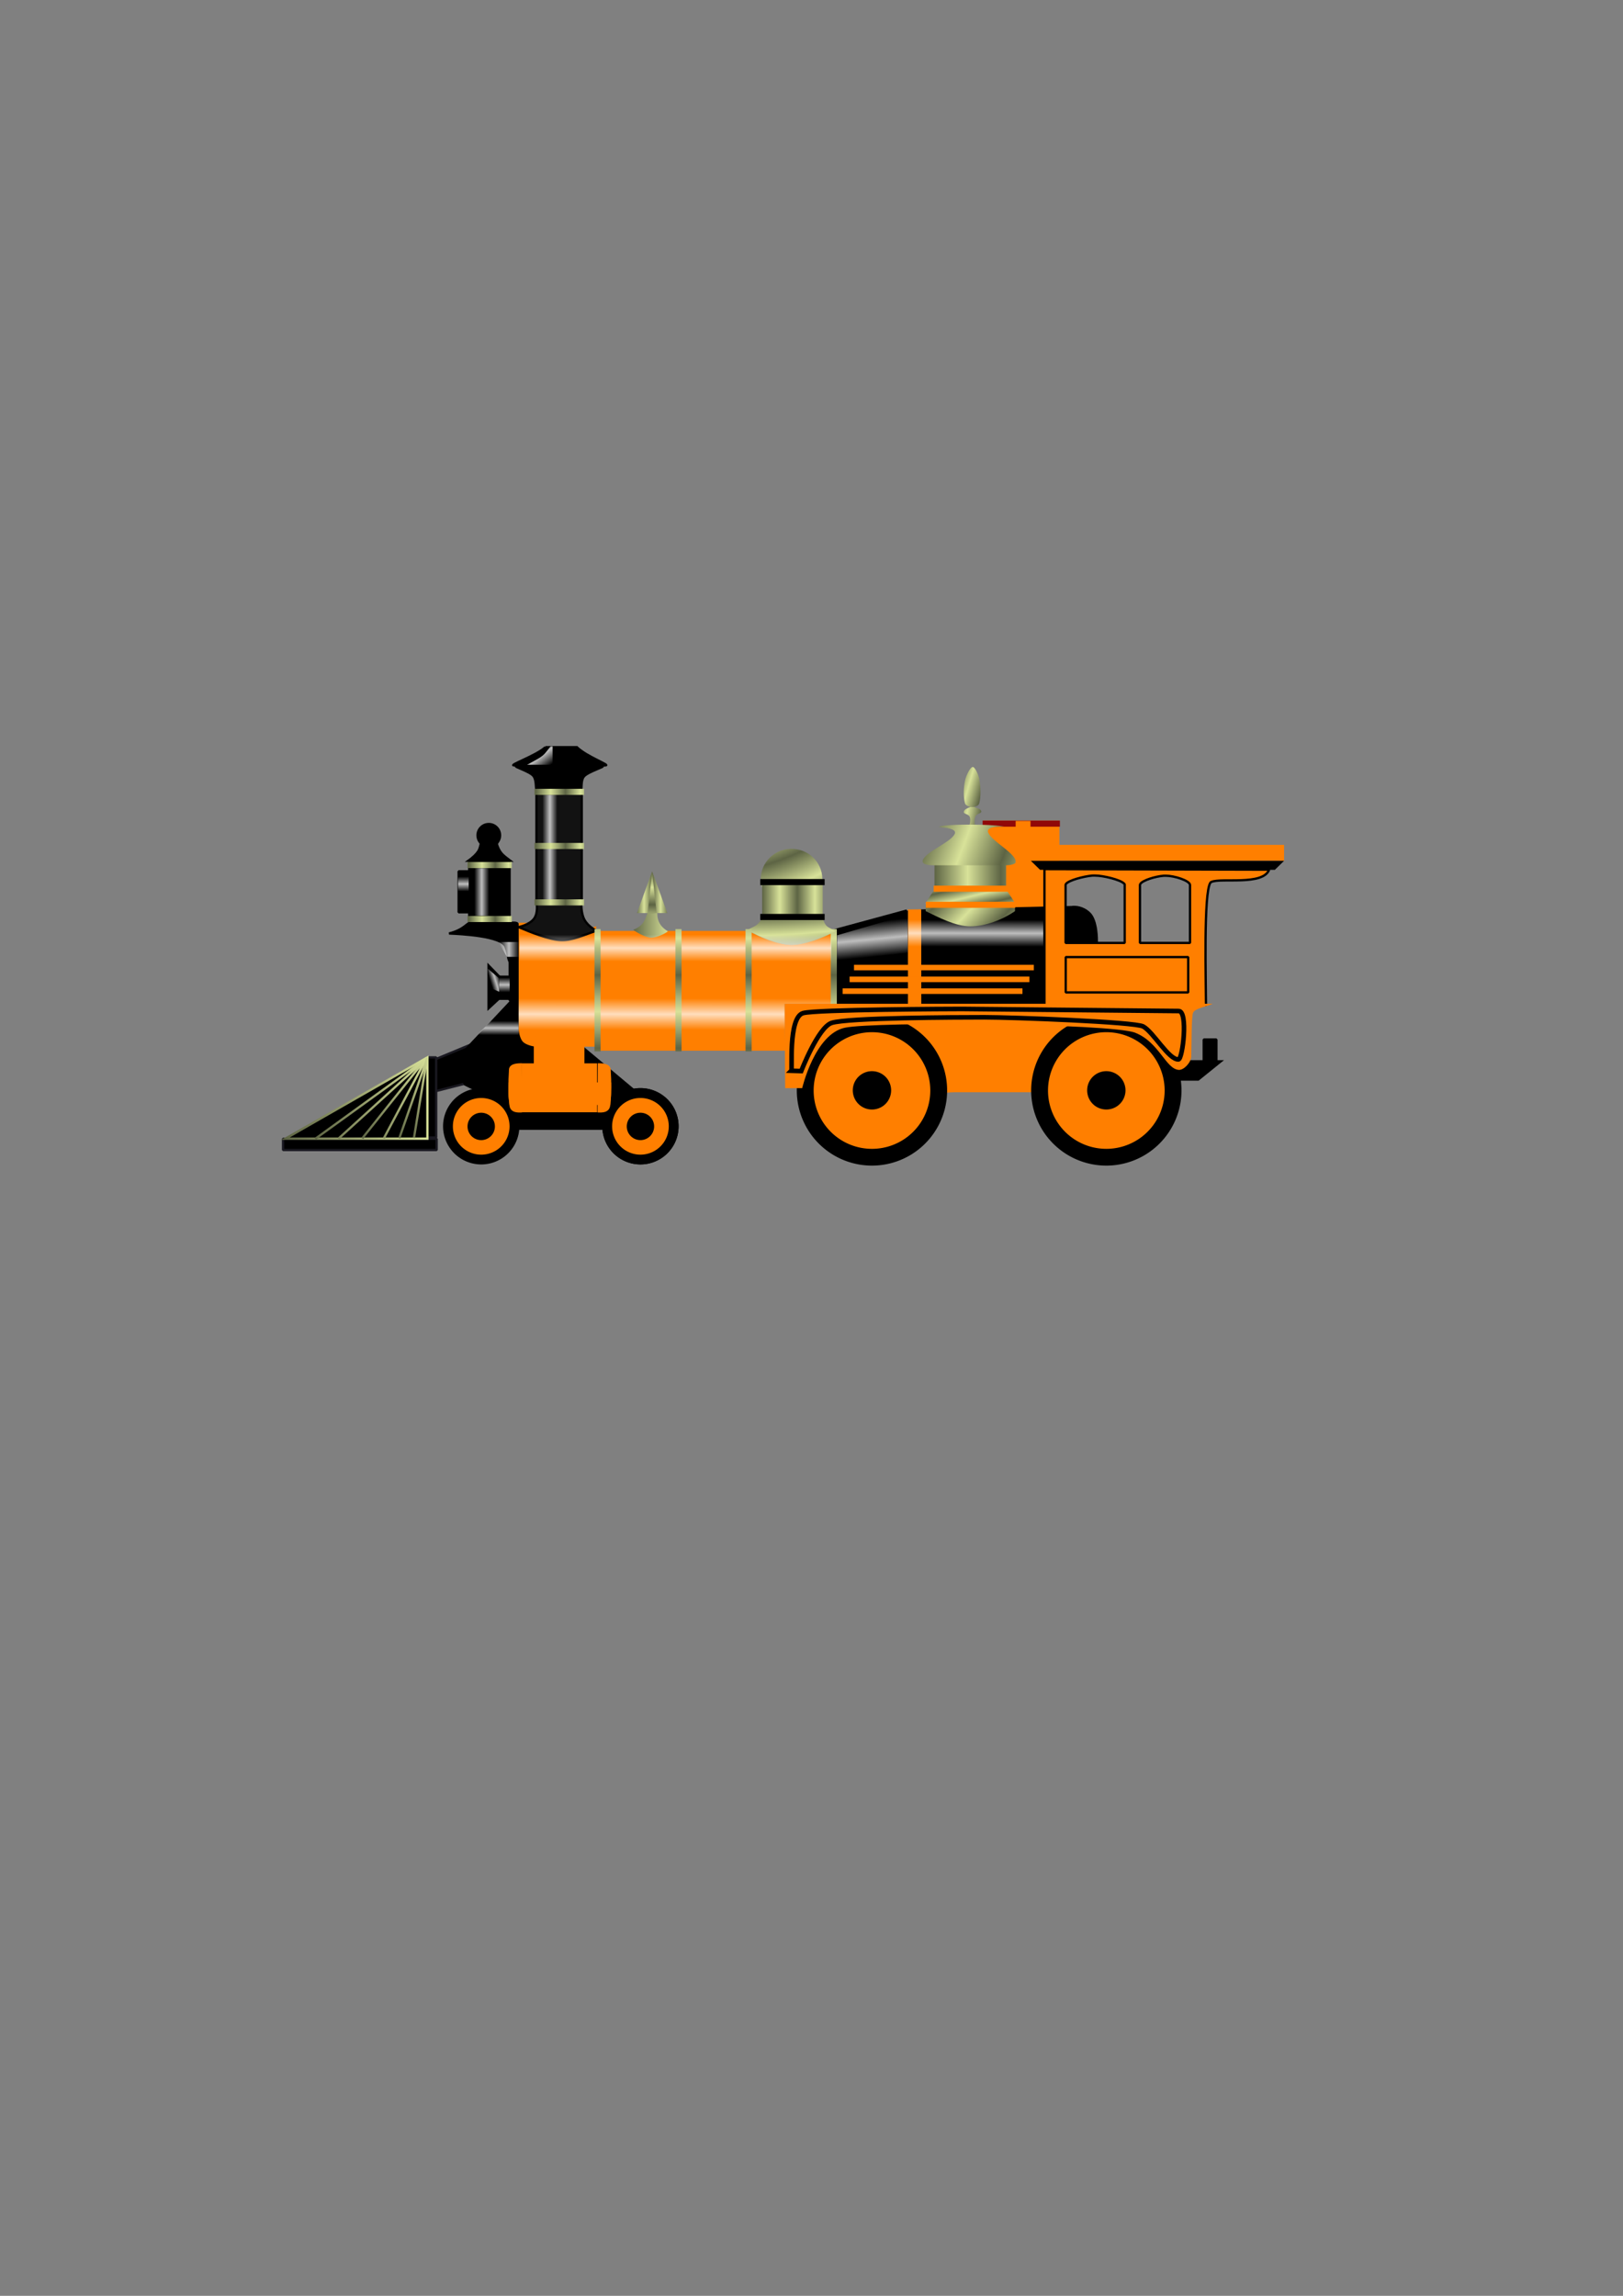 <?xml version="1.0" encoding="UTF-8"?>
<svg width="793.701" height="1122.52" xmlns="http://www.w3.org/2000/svg" xmlns:svg="http://www.w3.org/2000/svg" xmlns:xlink="http://www.w3.org/1999/xlink">
 <rect width="100%" height="100%" fill="#808080" stroke="none"/>
 <title>red steam train</title>
 <defs>
  <linearGradient id="linearGradient2311">
   <stop stop-color="#5d6444" offset="0" id="stop2313"/>
   <stop stop-color="#d8e299" offset="1" id="stop2315"/>
  </linearGradient>
  <linearGradient id="linearGradient3349">
   <stop stop-color="#ffffff" stop-opacity="0" offset="0" id="stop3351"/>
   <stop stop-color="#ffffff" stop-opacity="0.742" offset="0.5" id="stop3357"/>
   <stop stop-color="#ffffff" stop-opacity="0" offset="1" id="stop3353"/>
  </linearGradient>
  <linearGradient y2="1" y1="0" xlink:href="#linearGradient3349" x2="0.384" x1="0.391" id="linearGradient24750"/>
  <radialGradient xlink:href="#linearGradient2311" spreadMethod="reflect" r="6.688" id="radialGradient24752" gradientUnits="userSpaceOnUse" gradientTransform="matrix(0.642,9.299526e-2,-0.146,1.007,148.897,-24.648)" fy="533.715" fx="199.514" cy="533.715" cx="199.514"/>
  <linearGradient y2="0.5" y1="0.5" xlink:href="#linearGradient2311" x2="0.29" x1="0" spreadMethod="reflect" id="linearGradient24754"/>
  <linearGradient y2="0.5" y1="0.5" xlink:href="#linearGradient2311" x2="0.463" x1="0" spreadMethod="reflect" id="linearGradient24756"/>
  <linearGradient y2="0.731" y1="0.5" xlink:href="#linearGradient2311" x2="0.357" x1="0" spreadMethod="reflect" id="linearGradient24758"/>
  <linearGradient y2="0.594" y1="0.5" xlink:href="#linearGradient2311" x2="0.415" x1="0" spreadMethod="reflect" id="linearGradient24760"/>
  <linearGradient y2="0.674" y1="0.973" xlink:href="#linearGradient2311" x2="-0" x1="-0" spreadMethod="reflect" id="linearGradient24762"/>
  <linearGradient y2="1" y1="0" xlink:href="#linearGradient3349" x2="0.384" x1="0.391" id="linearGradient24764"/>
  <radialGradient xlink:href="#linearGradient2311" spreadMethod="reflect" r="9.458" id="radialGradient24766" gradientUnits="userSpaceOnUse" gradientTransform="matrix(0.53,2.958941e-2,-2.625674e-2,0.47,107.188,280.239)" fy="533.513" fx="198.604" cy="533.513" cx="198.604"/>
  <linearGradient y2="0.5" y1="0.33" xlink:href="#linearGradient2311" x2="0.162" x1="-0.601" spreadMethod="reflect" id="linearGradient24768"/>
  <linearGradient y2="0.587" y1="0.514" xlink:href="#linearGradient2311" x2="0.437" x1="-0.009" spreadMethod="reflect" id="linearGradient24770"/>
  <linearGradient y2="0.435" y1="0.05" xlink:href="#linearGradient2311" x2="0.332" x1="-0.256" spreadMethod="reflect" id="linearGradient24772"/>
  <linearGradient y2="0.5" y1="0.5" xlink:href="#linearGradient3349" x2="1" x1="0" id="linearGradient24774"/>
  <linearGradient y2="0.5" y1="0.5" xlink:href="#linearGradient2311" x2="1.008" x1="-0.008" id="linearGradient24776"/>
  <linearGradient y2="0.501" y1="0.501" xlink:href="#linearGradient2311" x2="1.01" x1="-0.009" id="linearGradient24778"/>
  <linearGradient y2="0.506" y1="0.506" xlink:href="#linearGradient2311" x2="1.018" x1="-0.01" id="linearGradient24780"/>
  <linearGradient y2="0.5" y1="0.5" xlink:href="#linearGradient2311" x2="1.041" x1="-0.041" id="linearGradient24782"/>
  <linearGradient y2="0.5" y1="0.5" xlink:href="#linearGradient2311" x2="1.088" x1="-0.088" id="linearGradient24784"/>
  <linearGradient y2="0.526" y1="0.526" xlink:href="#linearGradient2311" x2="1.033" x1="-0.033" id="linearGradient24786"/>
  <linearGradient y2="0.5" y1="0.5" xlink:href="#linearGradient2311" x2="0.234" x1="-0.038" spreadMethod="reflect" id="linearGradient24788"/>
  <linearGradient y2="0.385" y1="-0.028" xlink:href="#linearGradient2311" x2="-0.131" x1="-0.131" spreadMethod="reflect" id="linearGradient24790"/>
  <linearGradient y2="1" y1="0" xlink:href="#linearGradient3349" x2="0.384" x1="0.391" id="linearGradient24800"/>
  <linearGradient y2="1" y1="0" xlink:href="#linearGradient3349" x2="0.384" x1="0.391" id="linearGradient24802"/>
  <linearGradient y2="1" y1="0" xlink:href="#linearGradient3349" x2="0.384" x1="0.391" id="linearGradient24804"/>
  <linearGradient y2="0.5" y1="0.5" xlink:href="#linearGradient3349" x2="1" x1="0" id="linearGradient24806"/>
  <radialGradient xlink:href="#linearGradient3349" r="2.559" id="radialGradient24808" gradientUnits="userSpaceOnUse" gradientTransform="matrix(1.109,0.66,-1.778,2.99,937.784,-1166.288)" fy="536.571" fx="149.415" cy="536.571" cx="149.415"/>
  <linearGradient y2="1" y1="0" xlink:href="#linearGradient3349" x2="0.384" x1="0.391" id="linearGradient24810"/>
  <linearGradient y2="1" y1="0" xlink:href="#linearGradient3349" x2="0.384" x1="0.391" id="linearGradient24812"/>
  <linearGradient y2="1" y1="0" xlink:href="#linearGradient3349" x2="0.389" x1="0.396" id="linearGradient24814"/>
  <linearGradient y2="1" y1="0" xlink:href="#linearGradient3349" x2="0.384" x1="0.391" id="linearGradient24816"/>
  <linearGradient y2="0.674" y1="0.973" xlink:href="#linearGradient2311" x2="-0" x1="-0" spreadMethod="reflect" id="linearGradient24818"/>
  <linearGradient y2="0.674" y1="0.973" xlink:href="#linearGradient2311" x2="-0" x1="-0" spreadMethod="reflect" id="linearGradient24820"/>
  <linearGradient y2="0.674" y1="0.973" xlink:href="#linearGradient2311" x2="-0" x1="-0" spreadMethod="reflect" id="linearGradient24822"/>
  <linearGradient y2="0.674" y1="0.973" xlink:href="#linearGradient2311" x2="0" x1="0" spreadMethod="reflect" id="linearGradient24824"/>
  <linearGradient y2="0.674" y1="0.973" xlink:href="#linearGradient2311" x2="0" x1="0" spreadMethod="reflect" id="linearGradient24826"/>
  <linearGradient y2="0.674" y1="0.973" xlink:href="#linearGradient2311" x2="0" x1="0" spreadMethod="reflect" id="linearGradient24828"/>
  <linearGradient y2="0.674" y1="0.973" xlink:href="#linearGradient2311" x2="0" x1="0" spreadMethod="reflect" id="linearGradient24830"/>
  <linearGradient y2="0.674" y1="0.973" xlink:href="#linearGradient2311" x2="0" x1="0" spreadMethod="reflect" id="linearGradient24832"/>
  <radialGradient xlink:href="#linearGradient3349" r="2.559" id="radialGradient24842" gradientUnits="userSpaceOnUse" gradientTransform="matrix(1.884,-1.851,-2.438,-2.481,1176.938,2111.111)" fy="536.501" fx="148.119" cy="536.501" cx="148.119"/>
  <linearGradient y2="0.667" y1="-0.171" xlink:href="#linearGradient3349" x2="1.257" x1="0.379" id="linearGradient24844"/>
  <radialGradient xlink:href="#linearGradient3349" r="1.304" id="radialGradient24846" gradientUnits="userSpaceOnUse" gradientTransform="matrix(2.333,1.764,-2.148,2.84,938.37,-1197.194)" fy="520.893" fx="135.449" cy="520.893" cx="135.449"/>
  <radialGradient xlink:href="#linearGradient3349" r="2.464" id="radialGradient24848" gradientUnits="userSpaceOnUse" gradientTransform="matrix(1.494,0.199,-0.257,1.924,69.659,-504.125)" fy="517.233" fx="135.776" cy="517.233" cx="135.776"/>
  <linearGradient y2="0.5" y1="0.5" xlink:href="#linearGradient3349" x2="1" x1="-0" id="linearGradient24850"/>
  <linearGradient y2="0.582" y1="0.582" xlink:href="#linearGradient3349" x2="1" x1="-0" id="linearGradient24852"/>
  <linearGradient y2="0.5" y1="0.5" xlink:href="#linearGradient3349" x2="1" x1="0" id="linearGradient24854"/>
  <linearGradient y2="0.397" y1="0.844" xlink:href="#linearGradient3349" x2="1.101" x1="0.413" id="linearGradient24856"/>
  <linearGradient y2="1" y1="0" xlink:href="#linearGradient3349" x2="0.446" x1="0.452" id="linearGradient24858"/>
  <linearGradient y2="0.129" y1="0.889" xlink:href="#linearGradient3349" x2="0.625" x1="0.736" id="linearGradient24860"/>
 </defs>
 <g>
  <title>Layer 1</title>
  <g id="layer1">
   <g transform="matrix(2.251,0,0,2.251,-85.789,-1041.824) " id="g24629">
    <path fill="#000000" fill-rule="evenodd" stroke="#000000" stroke-width="0.5" stroke-miterlimit="4" id="path1377" d="m293.338,697.317l5.08,0l4.908,-3.961l-7.663,0l-2.497,0l0.172,3.961z"/>
    <path fill="#000000" fill-rule="evenodd" stroke="#000000" stroke-width="0.5" stroke-miterlimit="4" id="path12817" d="m165.308,690.847l12.29,10.281l0,6.868l-34.816,0l0,-11.446l22.526,-5.702z"/>
    <path fill="#000000" fill-rule="evenodd" stroke="#191820" stroke-width="0.5" stroke-miterlimit="4" id="path8392" d="m132.671,692.925l7.345,-3.052l0,8.108l-7.822,2.003l0.477,-7.059z"/>
    <path fill="#000000" fill-rule="evenodd" stroke-width="0.5" stroke-miterlimit="4" id="path4005" d="m150.751,678.236l-12.465,13.277l-0.09,5.329l0.723,1.716l2.168,1.084l6.955,3.252l6.955,0l0,-24.568l-4.245,-0.09z"/>
    <path fill="#ff7f00" stroke-width="0.5" stroke-linecap="round" stroke-linejoin="bevel" stroke-miterlimit="4" id="rect12177" d="m251.656,641.072l16.619,0l0,19.086l-16.619,0l0,-19.086z"/>
    <path fill="#000000" fill-rule="evenodd" stroke="#000000" stroke-width="0.5" stroke-miterlimit="4" id="path6696" d="m156.604,625.122c2.276,0 4.551,0 6.827,0c2.175,2.101 7.469,3.956 6.189,3.956l-19.842,0c-1.29,0 4.803,-2.106 6.827,-3.956z"/>
    <path fill="#000000" fill-rule="evenodd" stroke="#000000" stroke-width="0.5" stroke-miterlimit="4" id="path3165" d="m271.144,659.828c-0.003,0.003 -0.028,0.028 -0.031,0.031c-0.003,-0 -0.028,0 -0.031,0l-12.469,0.281l0,0.594c-2.742,1.902 -6.452,3.312 -9.688,3.312c-3.235,0 -6.93,-1.951 -9.719,-3.312l0,-0.156l-0.844,0.031l-0.062,24.435l38.094,-1.31l0,-16.5c0,0 0.114,-4.432 -1.625,-6.062c-1.467,-1.376 -3.091,-1.383 -3.562,-1.344c-0.003,0 -0.028,0 -0.031,0c-0.005,-0 -0.026,-0 -0.031,0z"/>
    <rect fill="#ff7f00" stroke-width="0.5" stroke-linecap="round" stroke-linejoin="bevel" stroke-miterlimit="4" y="646.345" x="262.065" width="55.014" id="rect1365" height="3.438"/>
    <path fill="#000000" stroke-width="0.5" stroke-linecap="round" stroke-linejoin="bevel" stroke-miterlimit="4" id="rect1367" d="m262.065,649.806l55.014,0l-2,1.955l-51.014,0l-2,-1.955z"/>
    <path fill="#ff7f00" stroke-width="0.5" stroke-linecap="round" stroke-linejoin="bevel" stroke-miterlimit="4" id="rect4051" d="m235.324,660.373l-0.169,25.282c0.969,0.558 2.286,1.307 3.114,2.048l-0.021,-27.356l-2.924,0.026z"/>
    <rect fill="url(#linearGradient24750)" stroke-width="0.434" stroke-linecap="round" stroke-linejoin="bevel" stroke-miterlimit="4" y="662.612" x="235.391" width="30.207" id="rect24615" height="5.837"/>
    <path fill="#ff7f00" stroke="#000000" stroke-width="0.5" stroke-linecap="round" stroke-linejoin="bevel" stroke-miterlimit="4" id="rect1376" d="m265.019,651.609l0,29.562l35.094,0c0,-4.771 -0.562,-24.54 0.969,-26.625c0.006,-0.008 0.025,-0.024 0.031,-0.031c0.016,-0.017 0.042,-0.041 0.062,-0.062c0.004,-0.004 0.028,-0.028 0.031,-0.031c0.021,-0.008 0.072,-0.023 0.094,-0.031c2.116,-0.951 11.198,0.86 12.531,-2.656l-48.812,-0.125zm10.375,1.406c0.03,-0.003 0.064,0.003 0.094,0c0.213,-0.018 0.424,0 0.594,0c1.616,0 5.436,0.879 6.25,1.75c0.006,0.007 0.026,0.024 0.031,0.031c0.017,0.023 0.046,0.066 0.062,0.094c0.012,0.021 0.025,0.045 0.031,0.062c0,0.004 -0,0.027 0,0.031c-0,0.004 0,0.027 0,0.031c-0,0.004 0,0.028 0,0.031l0,12.594l-12.844,0l0,-12.594c0.001,-0.007 -0.001,-0.024 0,-0.031c0.011,-0.048 0.038,-0.117 0.062,-0.156c0.536,-0.798 3.805,-1.662 5.719,-1.844zm15.562,0.031c0.163,-0.012 0.296,0 0.438,0c1.797,-0 5.182,1.044 5.25,2l0,12.594l-10.875,0l0,-12.594c0.002,-0.022 0.025,-0.071 0.031,-0.094c0.008,-0.023 0.02,-0.071 0.031,-0.094c0.46,-0.822 3.351,-1.677 5.125,-1.812z"/>
    <path fill="#000000" fill-rule="evenodd" stroke="#000000" stroke-width="0.5" stroke-miterlimit="4" id="path4929" d="m235.112,660.609l-15.656,4.25l0,16l15.656,0l0,-20.25zm-0.312,24.719c0.107,0.054 0.207,0.1 0.312,0.156l0,-0.156c-0.105,0.002 -0.208,-0.002 -0.312,0z"/>
    <path fill="#121212" stroke="#000000" stroke-width="0.5" stroke-linecap="round" stroke-linejoin="bevel" stroke-miterlimit="4" id="path3140" d="m185.289,707.511a8.039,8.039 0 1 1 -0,-0.086"/>
    <path fill="#000000" stroke="#000000" stroke-width="0.5" stroke-linecap="round" stroke-linejoin="bevel" stroke-miterlimit="4" id="path3142" d="m185.289,707.511a8.039,8.039 0 1 1 -0,-0.086"/>
    <path fill="#000000" stroke="#000000" stroke-width="0.5" stroke-linecap="round" stroke-linejoin="bevel" stroke-miterlimit="4" id="path3144" d="m150.695,707.511a8.039,8.039 0 1 1 -0,-0.086"/>
    <rect fill="#121212" stroke="#000000" stroke-width="0.5" stroke-linecap="round" stroke-linejoin="bevel" stroke-miterlimit="4" y="635.035" x="154.654" width="9.839" id="rect3146" height="23.803"/>
    <path fill="url(#radialGradient24752)" stroke-width="0.5" stroke-linecap="round" stroke-linejoin="bevel" stroke-miterlimit="4" id="path11244" d="m209.894,647.203c-3.612,0.09 -6.5,2.995 -6.5,6.562c0,0.651 0.101,1.281 0.281,1.875l0,-1.562l13.094,0c0.004,-0.098 0,-0.213 0,-0.312l0,-0.062c-0.039,-3.599 -3.021,-6.5 -6.688,-6.5c-0.058,0 -0.13,-0.001 -0.188,0z"/>
    <rect fill="url(#linearGradient24754)" stroke-width="0.5" stroke-linecap="round" stroke-linejoin="bevel" stroke-miterlimit="4" y="654.078" x="203.688" width="13.171" id="rect3148" height="8.093"/>
    <rect fill="#ff7f00" stroke-width="0.5" stroke-linecap="round" stroke-linejoin="bevel" stroke-miterlimit="4" y="665.027" x="167.825" width="18.249" id="rect3150" height="26.024"/>
    <rect fill="#ff7f00" stroke-width="0.449" stroke-linecap="round" stroke-linejoin="bevel" stroke-miterlimit="4" y="665.027" x="185.708" width="14.696" id="rect3152" height="26.024"/>
    <rect fill="url(#linearGradient24756)" stroke-width="0.5" stroke-linecap="round" stroke-linejoin="bevel" stroke-miterlimit="4" y="650.587" x="241.138" width="15.551" id="rect3156" height="5.078"/>
    <path fill="url(#linearGradient24758)" stroke-width="0.5" stroke-linecap="round" stroke-linejoin="bevel" stroke-miterlimit="4" id="rect3158" d="m241.138,655.982l15.551,0l2,3.092l-19.551,0l2,-3.092z"/>
    <path fill="url(#linearGradient24760)" stroke-width="0.5" stroke-linecap="round" stroke-linejoin="bevel" stroke-miterlimit="4" id="rect3162" d="m239.212,659.483l19.411,0l0,1.247c-2.742,1.902 -6.47,3.31 -9.705,3.31c-3.235,0 -6.916,-1.949 -9.705,-3.31l0,-1.247z"/>
    <path fill="#ff7f00" stroke-width="0.5" stroke-linecap="round" stroke-linejoin="bevel" stroke-miterlimit="4" id="rect5810" d="m200.644,665.172l0,25.875l8,0l-0.094,-10.188l10.906,0l0,-15.656c-2.055,1.011 -6.329,2.916 -9.469,2.875c-2.952,-0.039 -6.91,-1.763 -8.969,-2.906l-0.375,0z"/>
    <rect fill="url(#linearGradient24762)" stroke-width="0.5" stroke-linecap="round" stroke-linejoin="bevel" stroke-miterlimit="4" y="664.627" x="218.59" width="1.326" id="rect5937" height="26.591"/>
    <path fill="#ff7f00" fill-rule="evenodd" stroke-width="0.5" stroke-miterlimit="4" id="path19255" d="m239.79,684.474c-0.365,0.003 -4.928,0.819 -5.287,0.823l3.798,2.438c3.229,2.905 5.262,7.099 5.312,11.781l0,0.156c0,0.165 0.005,0.337 0,0.5c0.68,-0.057 1.306,-0.094 1.812,-0.094c1.251,0 8.926,0 16.969,0c-0.004,-0.138 0,-0.268 0,-0.406c0,-5.938 4.595,-11.916 9.385,-14.698c-9.223,-0.402 -22.155,-0.581 -31.99,-0.5z"/>
    <path fill="#000000" stroke="#000000" stroke-width="0.5" stroke-linecap="round" stroke-linejoin="bevel" stroke-miterlimit="4" id="path3136" d="m243.626,699.677a16.079,16.079 0 1 1 -0.001,-0.173"/>
    <rect fill="url(#linearGradient24764)" stroke-width="0.434" stroke-linecap="round" stroke-linejoin="bevel" stroke-miterlimit="4" y="679.698" x="201.044" width="17.656" id="rect5129" height="6.838"/>
    <path fill="url(#radialGradient24766)" fill-rule="evenodd" stroke-width="0.5" stroke-miterlimit="4" id="path5816" d="m203.672,662.208c4.311,0 8.806,0 13.116,0c0.297,0.727 0.422,1.224 0.922,1.751c0.453,0.477 2.195,1.041 1.751,1.259c-2.055,1.011 -6.321,2.898 -9.461,2.857c-3.117,-0.041 -7.368,-1.972 -9.307,-3.102c-0.467,-0.272 1.321,-0.777 1.874,-1.29c0.44,-0.409 0.809,-0.922 1.106,-1.474z"/>
    <path fill="#000000" fill-rule="evenodd" stroke="#000000" stroke-width="0.5" stroke-miterlimit="4" id="path6694" d="m154.69,634.82c-0.234,-1.148 -0.043,-2.602 -0.702,-3.445c-0.787,-1.007 -4.564,-2.105 -3.637,-2.105l18.566,0c0.968,0 -3.091,1.165 -3.956,2.233c-0.667,0.824 -0.425,2.297 -0.638,3.445c-3.211,-0.043 -6.423,-0.085 -9.634,-0.128z"/>
    <path fill="url(#linearGradient24768)" fill-rule="evenodd" stroke-width="0.5" stroke-miterlimit="4" id="path10429" d="m248.941,638.1c-0.588,0.254 -1.404,0.535 -1.444,1.07c-0.04,0.535 0.963,0.401 1.284,1.07c0.321,0.669 -0.071,1.89 -0.071,1.89l1.23,0c0,0 -0.25,-1.248 0.071,-1.943c0.321,-0.695 1.324,-0.615 1.284,-1.123c-0.04,-0.508 -0.856,-0.669 -1.444,-0.909c-0.588,-0.241 -0.321,-0.308 -0.909,-0.053z"/>
    <rect fill="#900808" stroke-width="0.5" stroke-linecap="round" stroke-linejoin="bevel" stroke-miterlimit="4" y="-268.376" x="641.07" width="1.326" transform="matrix(0,1,-1,0,0,0) " id="rect24623" height="16.789"/>
    <path fill="url(#linearGradient24770)" fill-rule="evenodd" stroke-width="0.5" stroke-miterlimit="4" id="path9448" d="m238.634,649.578c-0.51,1.182 1.62,1.201 2.523,1.201l15.497,0c0.816,0 2.267,-0.211 2.162,-0.841c-0.33,-1.989 -5.196,-4.325 -6.007,-6.247c-0.811,-1.922 5.286,-1.081 2.763,-1.442c-2.523,-0.36 -10.332,-0.451 -12.854,0c-2.523,0.451 3.784,-0.03 2.763,1.802c-1.021,1.832 -6.056,3.69 -6.848,5.526z"/>
    <path fill="url(#linearGradient24772)" fill-rule="evenodd" stroke-width="0.5" stroke-miterlimit="4" id="path10427" d="m249.422,629.419c-0.548,0.057 -1.434,1.875 -1.658,2.942c-0.329,1.572 -0.393,3.559 0,4.974c0.142,0.51 1.073,0.802 1.604,0.802c0.503,0 1.376,-0.309 1.498,-0.802c0.378,-1.539 0.308,-3.609 0,-5.295c-0.174,-0.953 -0.958,-2.671 -1.444,-2.621z"/>
    <rect fill="#000000" stroke="#000000" stroke-width="0.5" stroke-linecap="round" stroke-linejoin="bevel" stroke-miterlimit="4" y="649.896" x="140.045" width="8.771" id="rect12234" height="13.199"/>
    <rect fill="url(#linearGradient24774)" stroke-width="0.286" stroke-linecap="round" stroke-linejoin="bevel" stroke-miterlimit="4" y="651.435" x="141.157" width="3.228" id="rect5961" height="10.299"/>
    <rect fill="#000000" stroke="#000000" stroke-width="0.485" stroke-linecap="round" stroke-linejoin="bevel" stroke-miterlimit="4" y="652.085" x="137.746" width="2.214" id="rect12236" height="8.904"/>
    <path fill="#000000" fill-rule="evenodd" stroke="#000000" stroke-width="0.5" stroke-miterlimit="4" id="path12240" d="m146.019,646.016c-0.442,0.442 -1.044,0.719 -1.719,0.719c-0.664,-0 -1.278,-0.257 -1.719,-0.688c-0.142,0.531 -0.228,1.101 -0.5,1.562c-0.47,0.796 -1.44,1.639 -2.214,2.188l9.12,0c-0.792,-0.625 -1.515,-1.064 -2.087,-1.839c-0.379,-0.515 -0.733,-1.27 -0.882,-1.942z"/>
    <path fill="#000000" stroke="#000000" stroke-width="0.5" stroke-linecap="round" stroke-linejoin="bevel" stroke-miterlimit="4" id="path13128" d="m146.747,644.276a2.444,2.444 0 1 1 -0,-0.026"/>
    <rect fill="#000000" stroke="#000000" stroke-width="0.5" stroke-linecap="round" stroke-linejoin="bevel" stroke-miterlimit="4" y="671.824" x="148.854" width="1.897" id="rect4007" height="8.31"/>
    <path fill="#000000" fill-rule="evenodd" stroke="#000000" stroke-width="0.5" stroke-miterlimit="4" id="path4003" d="m150.751,672.004l-1.716,0c-0.7,-0.881 -0.436,-1.651 -1.084,-3.523c-0.813,-2.348 -9.755,-2.777 -12.284,-2.89c3.342,-0.835 3.857,-2.348 4.697,-2.348l8.581,0c1.595,0 1.703,-0.068 1.716,1.084l0.09,7.677z"/>
    <path fill="#ff7f00" fill-rule="evenodd" stroke-width="0.5" stroke-miterlimit="4" id="path2250" d="m167.625,664.013c-2.498,0.818 -5.242,2.167 -7.699,2.044c-2.539,-0.127 -4.792,-1.726 -7.29,-2.793l-1.84,0l0,22.961c-0.023,0.636 0.291,2.3 0.954,2.93c0.723,0.687 2.407,1.09 3.202,1.022l12.809,0l-0.136,-26.163z"/>
    <path fill="#ff7f00" stroke-width="0.5" stroke-linecap="round" stroke-linejoin="bevel" stroke-miterlimit="4" id="rect1366" d="m154.081,689.672l0,4.125l-2.625,0l0,10.625l2.625,0l11,0l2.75,0l0,-10.625l-2.75,0l0,-4.125l-11,0z"/>
    <path fill="#ff7f00" fill-rule="evenodd" stroke-width="0.5" stroke-miterlimit="4" id="path1371" d="m154.138,689.659c0,0 -0.06,-1.498 0.403,-2.203c0.463,-0.705 1.074,-0.591 1.45,-0.618c2.121,-0.151 4.846,-0.157 7.038,0.081c0.557,0.06 1.222,0 1.746,0.698c0.524,0.698 0.349,2.095 0.349,2.095l-10.986,-0.054z"/>
    <path fill="#ff7f00" fill-rule="evenodd" stroke-width="0.493" stroke-miterlimit="4" id="path2246" d="m167.984,693.776c0,0 1.498,-0.059 2.203,0.392c0.705,0.45 0.591,1.044 0.618,1.41c0.151,2.062 0.157,4.71 -0.081,6.841c-0.06,0.542 0,1.188 -0.698,1.697c-0.698,0.509 -2.095,0.339 -2.095,0.339l0.054,-10.679z"/>
    <path fill="#ff7f00" fill-rule="evenodd" stroke-width="0.493" stroke-miterlimit="4" id="path2248" d="m151.491,693.776c0,0 -1.498,-0.059 -2.203,0.392c-0.705,0.45 -0.591,1.044 -0.618,1.41c-0.151,2.062 -0.157,4.71 0.081,6.841c0.06,0.542 0,1.188 0.698,1.697c0.698,0.509 2.095,0.339 2.095,0.339l-0.054,-10.679z"/>
    <path fill="#121212" fill-rule="evenodd" stroke="#000000" stroke-width="0.5" stroke-miterlimit="4" id="path3125" d="m154.675,658.828c0.043,0.246 0.379,2.27 -0.531,3.531c-0.971,1.346 -3.344,1.844 -3.344,1.844l0,0.062l0.14,0c2.498,1.067 6.445,2.654 8.985,2.781c2.457,0.123 5.189,-1.214 7.688,-2.031l0,-0.062c0,0 -1.762,-0.873 -2.562,-2.406c-0.751,-1.437 -0.643,-3.47 -0.625,-3.719l-9.75,0zm12.938,6.188l0.031,3.125l0.062,0l-0.094,-3.125z"/>
    <rect fill="#000000" stroke="#000000" stroke-width="0.5" stroke-linecap="round" stroke-linejoin="bevel" stroke-miterlimit="4" y="674.985" x="146.506" width="2.168" id="rect4009" height="4.787"/>
    <path fill="#000000" fill-rule="evenodd" stroke="#000000" stroke-width="0.5" stroke-miterlimit="4" id="path4011" d="m146.704,675.072l-2.457,-2.526l0,9.303l2.439,-2.258l0.018,-4.519z"/>
    <rect fill="#000000" stroke="#191820" stroke-width="0.5" stroke-linecap="round" stroke-linejoin="bevel" stroke-miterlimit="4" y="710.18" x="99.603" width="33.372" id="rect4013" height="2.445"/>
    <rect fill="#000000" stroke="#191820" stroke-width="0.5" stroke-linecap="round" stroke-linejoin="bevel" stroke-miterlimit="4" y="692.498" x="130.921" width="1.949" id="rect4888" height="17.419"/>
    <path fill="#000000" fill-rule="evenodd" stroke="url(#linearGradient24776)" stroke-width="0.5" stroke-miterlimit="4" id="path5763" d="m130.964,692.507l-30.853,17.648l30.853,0l0,-17.648z"/>
    <path fill="none" fill-rule="evenodd" stroke="url(#linearGradient24778)" stroke-width="0.5" stroke-miterlimit="4" id="path7511" d="m106.616,710.178l24.285,-17.544l-19.257,17.514"/>
    <path fill="none" fill-rule="evenodd" stroke="url(#linearGradient24780)" stroke-width="0.5" stroke-miterlimit="4" id="path7513" d="m116.82,710.083c0,0 13.573,-17.068 13.891,-17.322l-9.206,17.309"/>
    <path fill="#000000" fill-rule="evenodd" stroke="url(#linearGradient24782)" stroke-width="0.5" stroke-miterlimit="4" id="path7515" d="m130.964,692.57l-6.094,17.458l0,0l0,0"/>
    <path fill="#000000" fill-rule="evenodd" stroke="url(#linearGradient24784)" stroke-width="0.5" stroke-miterlimit="4" id="path7517" d="m130.901,692.57l-2.857,17.394"/>
    <path fill="url(#linearGradient24786)" fill-rule="evenodd" stroke-width="0.5" stroke-miterlimit="4" id="path9268" d="m175.69,664.786c2.226,-0.858 2.604,-2.29 3.113,-3.721c0.7,0 1.399,0 2.098,0c-0.039,1.922 0.816,3.177 2.303,4.049c-0.47,0.463 -2.482,1.442 -3.698,1.389c-1.288,-0.056 -3.402,-1.335 -3.815,-1.717z"/>
    <path fill="url(#linearGradient24788)" fill-rule="evenodd" stroke-width="0.5" stroke-miterlimit="4" id="path11018" d="m176.495,661.161l6.594,0l-3.297,-9.062l-3.297,9.062z"/>
    <path fill="url(#linearGradient24790)" fill-rule="evenodd" stroke-width="0.5" stroke-miterlimit="4" id="path10143" d="m178.838,661.161l1.908,0l-0.954,-9.062l-0.954,9.062z"/>
    <path fill="#136610" stroke="#000000" stroke-width="0.619" stroke-linecap="round" stroke-linejoin="bevel" stroke-miterlimit="4" id="path11049" d="m240.526,699.678a12.979,12.979 0 1 1 -0.001,-0.139"/>
    <path fill="#ff7f00" stroke="#000000" stroke-width="0.619" stroke-linecap="round" stroke-linejoin="bevel" stroke-miterlimit="4" id="path20139" d="m240.526,699.678a12.979,12.979 0 1 1 -0.001,-0.139"/>
    <path fill="#000000" stroke="#000000" stroke-width="3.037" stroke-linecap="round" stroke-linejoin="bevel" stroke-miterlimit="4" id="path11051" d="m230.194,699.678a2.647,2.647 0 1 1 -0,-0.028"/>
    <path fill="#000000" stroke="#000000" stroke-width="0.5" stroke-linecap="round" stroke-linejoin="bevel" stroke-miterlimit="4" id="path3138" d="m294.542,699.677a16.079,16.079 0 1 1 -0.001,-0.173"/>
    <path fill="#136610" stroke="#000000" stroke-width="0.619" stroke-linecap="round" stroke-linejoin="bevel" stroke-miterlimit="4" id="path11928" d="m291.442,699.677a12.979,12.979 0 1 1 -0.001,-0.139"/>
    <path fill="#ff7f00" fill-rule="evenodd" stroke-width="0.5" stroke-miterlimit="4" id="path2261" d="m208.559,680.858l92.998,0c-1.413,0.638 -3.813,1 -4.24,1.915c-0.385,0.827 -0.319,6.639 -0.41,9.573c-0.039,1.252 -1.606,2.97 -2.735,2.872c-2.826,-0.244 -4.24,-6.018 -9.437,-8.069c-5.197,-2.051 -56.483,-2.462 -63.047,-1.094c-6.565,1.368 -9.3,13.129 -9.3,13.129l-3.693,0l-0.137,-18.326z"/>
    <rect fill="#ff7f00" stroke="#000000" stroke-width="0.5" stroke-linecap="round" stroke-linejoin="bevel" stroke-miterlimit="4" y="670.713" x="269.642" width="26.606" id="rect1384" height="7.68"/>
    <path fill="#ff7f00" stroke="#000000" stroke-width="0.619" stroke-linecap="round" stroke-linejoin="bevel" stroke-miterlimit="4" id="path21030" d="m291.442,699.677a12.979,12.979 0 1 1 -0.001,-0.139"/>
    <path fill="#000000" stroke="#000000" stroke-width="3.037" stroke-linecap="round" stroke-linejoin="bevel" stroke-miterlimit="4" id="path11930" d="m281.11,699.677a2.647,2.647 0 1 1 -0,-0.028"/>
    <path fill="#900808" stroke="#000000" stroke-width="0.64" stroke-linecap="round" stroke-linejoin="bevel" stroke-miterlimit="4" id="path11936" d="m183.531,707.51a6.282,6.282 0 1 1 -0,-0.067"/>
    <path fill="#ff7f00" stroke-width="0.619" stroke-linecap="round" stroke-linejoin="bevel" stroke-miterlimit="4" id="path21035" d="m183.405,707.51a6.155,6.155 0 1 1 -0,-0.066"/>
    <path fill="#000000" stroke="#000000" stroke-width="2.079" stroke-linecap="round" stroke-linejoin="bevel" stroke-miterlimit="4" id="path11938" d="m179.183,707.51a1.934,1.934 0 1 1 -0,-0.021"/>
    <path fill="#900808" stroke="#000000" stroke-width="0.64" stroke-linecap="round" stroke-linejoin="bevel" stroke-miterlimit="4" id="path12813" d="m148.938,707.511a6.282,6.282 0 1 1 -0,-0.067"/>
    <path fill="#ff7f00" stroke-width="0.619" stroke-linecap="round" stroke-linejoin="bevel" stroke-miterlimit="4" id="path21039" d="m148.812,707.511a6.155,6.155 0 1 1 -0,-0.066"/>
    <path fill="#000000" stroke="#000000" stroke-width="2.079" stroke-linecap="round" stroke-linejoin="bevel" stroke-miterlimit="4" id="path12815" d="m144.59,707.511a1.934,1.934 0 1 1 -0,-0.021"/>
    <path fill="#900808" fill-rule="evenodd" stroke-width="0.511" stroke-miterlimit="4" id="path13700" d="m482.487,785.797l-12.594,0.375c0.009,0.819 0.011,1.658 -0.031,2.469l12.594,-0.812c-0.143,-0.3 -0.219,-0.64 -0.219,-1c0,-0.378 0.092,-0.72 0.25,-1.031z"/>
    <path fill="#900808" stroke-width="0.5" stroke-linecap="round" stroke-linejoin="bevel" stroke-miterlimit="4" id="path13692" d="m451.327,776.838a2.051,2.194 0 1 1 -0,-0.024"/>
    <path fill="#900808" stroke-width="0.5" stroke-linecap="round" stroke-linejoin="bevel" stroke-miterlimit="4" id="path13696" d="m514.202,775.946a2.051,2.194 0 1 1 -0,-0.024"/>
    <path fill="#900808" fill-rule="evenodd" stroke-width="0.505" stroke-miterlimit="4" id="path13698" d="m398.175,793.016c0.093,0.247 0.153,0.531 0.156,0.812c0,0.473 -0.137,0.923 -0.375,1.281l38.188,7.375c-0.043,-0.175 -0.062,-0.342 -0.062,-0.531c0,-0.568 0.224,-1.079 0.562,-1.469l0.031,-0.062l0,-0.094l-38.5,-7.312z"/>
    <path fill="#900808" stroke-width="0.5" stroke-linecap="round" stroke-linejoin="bevel" stroke-miterlimit="4" id="path14587" d="m461.71,762.946a2.051,2.194 0 1 1 -0,-0.024"/>
    <path fill="#900808" stroke-width="0.5" stroke-linecap="round" stroke-linejoin="bevel" stroke-miterlimit="4" id="rect14589" d="m439.987,778.984c0.131,0.285 0.215,0.599 0.219,0.938l0,0.031c0,0.378 -0.092,0.72 -0.25,1.031l47.906,0c-0.158,-0.311 -0.25,-0.653 -0.25,-1.031c0,-0.341 0.058,-0.681 0.188,-0.969l-47.812,0z"/>
    <rect fill="#000000" stroke="#000000" stroke-width="0.5" stroke-linecap="round" stroke-linejoin="bevel" stroke-miterlimit="4" y="688.621" x="299.623" width="2.755" id="rect2252" height="4.736"/>
    <rect fill="url(#linearGradient24800)" stroke-width="0.434" stroke-linecap="round" stroke-linejoin="bevel" stroke-miterlimit="4" y="679.698" x="167.825" width="17.609" id="rect2474" height="6.838"/>
    <rect fill="url(#linearGradient24802)" stroke-width="0.434" stroke-linecap="round" stroke-linejoin="bevel" stroke-miterlimit="4" y="679.698" x="185.815" width="14.41" id="rect4236" height="6.838"/>
    <rect fill="url(#linearGradient24804)" stroke-width="0.434" stroke-linecap="round" stroke-linejoin="bevel" stroke-miterlimit="4" y="679.698" x="150.778" width="16.56" id="rect4240" height="6.838"/>
    <rect fill="url(#linearGradient24806)" stroke-width="0.286" stroke-linecap="round" stroke-linejoin="bevel" stroke-miterlimit="4" y="635.492" x="155.96" width="3.228" id="rect4244" height="22.98"/>
    <path fill="url(#radialGradient24808)" fill-rule="evenodd" stroke-width="1px" id="path5127" d="m156.319,659.106c0,0 -0.233,2.173 -0.873,3.087c-0.64,0.914 -2.509,2.874 -2.509,2.874l2.651,1.097c0,0 2.335,-1.798 2.609,-2.438c0.274,-0.64 0.619,-4.538 0.619,-4.538l-2.497,-0.081z"/>
    <rect fill="url(#linearGradient24810)" stroke-width="0.434" stroke-linecap="round" stroke-linejoin="bevel" stroke-miterlimit="4" y="665.831" x="167.825" width="17.609" id="rect5921" height="5.837"/>
    <rect fill="url(#linearGradient24812)" stroke-width="0.434" stroke-linecap="round" stroke-linejoin="bevel" stroke-miterlimit="4" y="665.831" x="185.815" width="14.41" id="rect5923" height="5.837"/>
    <rect fill="url(#linearGradient24814)" stroke-width="0.434" stroke-linecap="round" stroke-linejoin="bevel" stroke-miterlimit="4" y="665.831" x="150.967" width="16.371" id="rect5925" height="5.837"/>
    <rect fill="url(#linearGradient24816)" stroke-width="0.434" stroke-linecap="round" stroke-linejoin="bevel" stroke-miterlimit="4" y="665.831" x="201.044" width="17.656" id="rect5927" height="5.837"/>
    <rect fill="url(#linearGradient24818)" stroke-width="0.5" stroke-linecap="round" stroke-linejoin="bevel" stroke-miterlimit="4" y="664.627" x="167.268" width="1.326" id="rect1436" height="26.591"/>
    <rect fill="url(#linearGradient24820)" stroke-width="0.5" stroke-linecap="round" stroke-linejoin="bevel" stroke-miterlimit="4" y="664.627" x="184.852" width="1.326" id="rect5913" height="26.591"/>
    <rect fill="url(#linearGradient24822)" stroke-width="0.5" stroke-linecap="round" stroke-linejoin="bevel" stroke-miterlimit="4" y="664.627" x="200.077" width="1.326" id="rect5917" height="26.591"/>
    <rect fill="url(#linearGradient24824)" stroke-width="0.5" stroke-linecap="round" stroke-linejoin="bevel" stroke-miterlimit="4" y="-165.001" x="658.174" width="1.326" transform="matrix(0,1,-1,0,0,0) " id="rect5941" height="10.781"/>
    <rect fill="url(#linearGradient24826)" stroke-width="0.5" stroke-linecap="round" stroke-linejoin="bevel" stroke-miterlimit="4" y="-165.001" x="634.165" width="1.326" transform="matrix(0,1,-1,0,0,0) " id="rect5945" height="10.781"/>
    <rect fill="url(#linearGradient24828)" stroke-width="0.5" stroke-linecap="round" stroke-linejoin="bevel" stroke-miterlimit="4" y="-165.001" x="645.922" width="1.326" transform="matrix(0,1,-1,0,0,0) " id="rect5949" height="10.781"/>
    <rect fill="url(#linearGradient24830)" stroke-width="0.5" stroke-linecap="round" stroke-linejoin="bevel" stroke-miterlimit="4" y="-149.31" x="661.783" width="1.326" transform="matrix(0,1,-1,0,0,0) " id="rect5953" height="9.627"/>
    <rect fill="url(#linearGradient24832)" stroke-width="0.5" stroke-linecap="round" stroke-linejoin="bevel" stroke-miterlimit="4" y="-149.31" x="650.064" width="1.326" transform="matrix(0,1,-1,0,0,0) " id="rect5957" height="9.627"/>
    <path fill="#ff7f00" stroke-width="0.434" stroke-linecap="round" stroke-linejoin="bevel" stroke-miterlimit="4" id="rect6842" d="m148.615,697.936l22.263,0c0,0.818 0,1.635 0,2.453c0,0.818 -0.158,1.635 -0.158,2.453l-21.915,0c-0.084,-0.796 -0.253,-1.593 -0.253,-2.389c0,-0.838 -0.021,-1.677 0.063,-2.516z"/>
    <rect fill="#000000" stroke-width="0.5" stroke-linecap="round" stroke-linejoin="bevel" stroke-miterlimit="4" y="-217.266" x="653.763" width="1.326" transform="matrix(0,1,-1,0,0,0) " id="rect11249" height="13.989"/>
    <rect fill="#000000" stroke-width="0.5" stroke-linecap="round" stroke-linejoin="bevel" stroke-miterlimit="4" y="-217.266" x="661.339" width="1.326" transform="matrix(0,1,-1,0,0,0) " id="rect12134" height="13.989"/>
    <rect fill="#ff7f00" stroke-width="0.5" stroke-linecap="round" stroke-linejoin="bevel" stroke-miterlimit="4" y="-258.668" x="658.698" width="1.326" transform="matrix(0,1,-1,0,0,0) " id="rect18346" height="19.414"/>
    <rect fill="#ff7f00" stroke-width="0.5" stroke-linecap="round" stroke-linejoin="bevel" stroke-miterlimit="4" y="-257.098" x="655.2" width="1.326" transform="matrix(0,1,-1,0,0,0) " id="rect18348" height="16.141"/>
    <rect fill="#ff7f00" stroke-width="0.5" stroke-linecap="round" stroke-linejoin="bevel" stroke-miterlimit="4" y="672.388" x="223.646" width="39.066" id="rect18352" height="1.207"/>
    <rect fill="#ff7f00" stroke-width="0.5" stroke-linecap="round" stroke-linejoin="bevel" stroke-miterlimit="4" y="677.516" x="221.177" width="39.066" id="rect18354" height="1.207"/>
    <rect fill="#ff7f00" stroke-width="0.5" stroke-linecap="round" stroke-linejoin="bevel" stroke-miterlimit="4" y="674.952" x="222.685" width="39.066" id="rect18356" height="1.207"/>
    <path fill="#ff7f00" fill-rule="evenodd" stroke="#000000" stroke-width="1px" id="path19260" d="m210.015,695.407l2.163,0.067c0,0 3.681,-9.502 6.605,-10.459c3.488,-1.142 26.98,-1.223 33.165,-1.223c6.184,0 32.674,1.001 34.519,1.993c2.214,1.191 5.577,7.311 7.683,7.154c0.899,-0.067 2.144,-10.504 0.032,-10.504c-2.112,0 -44.949,-0.453 -47.061,-0.453c-2.112,0 -31.754,0.101 -34.541,0.905c-3.305,0.953 -2.263,12.821 -2.564,12.519z"/>
    <path fill="url(#radialGradient24842)" fill-rule="evenodd" stroke-width="1px" id="path22789" d="m156.319,634.136c0,0 -0.233,-2.173 -0.873,-3.087c-0.64,-0.914 -2.966,-1.941 -2.966,-1.941l5.774,0.046c0.274,0.64 0.562,4.9 0.562,4.9l-2.497,0.081z"/>
    <path fill="url(#linearGradient24844)" fill-rule="evenodd" stroke-width="1px" id="path22793" d="m152.629,628.938c1.116,-0.654 2.343,-1.175 3.348,-1.962c0.689,-0.54 1.154,-1.347 1.732,-2.02l0.462,-0.009l0,3.992l-5.541,0z"/>
    <path fill="url(#radialGradient24846)" fill-rule="evenodd" stroke-width="1px" id="path23676" d="m141.414,649.515c0.508,-0.298 1.099,-0.61 1.459,-1.066c0.4,-0.505 0.676,-1.174 0.939,-1.48l0.21,-0.004l-0.086,2.55l-2.523,0z"/>
    <path fill="url(#radialGradient24848)" stroke-width="0.5" stroke-linecap="round" stroke-linejoin="bevel" stroke-miterlimit="4" id="path23682" d="m142.646,644.394c0,1.349 0.947,2.372 1.654,2.34c0.314,-0.014 -0.429,-1.399 -0.429,-2.369c0,-0.969 0.797,-2.521 0.429,-2.537c-0.32,-0.014 -1.654,1.28 -1.654,2.566z"/>
    <rect fill="url(#linearGradient24850)" stroke-width="0.286" stroke-linecap="round" stroke-linejoin="bevel" stroke-miterlimit="4" y="-139.938" x="653.222" width="3.228" transform="matrix(0,1,-1,0,0,0) " id="rect23697" height="2.316"/>
    <path fill="url(#linearGradient24852)" stroke-width="0.286" stroke-linecap="round" stroke-linejoin="bevel" stroke-miterlimit="4" id="rect23701" d="m150.965,667.438l0,3.228l-2.732,0l-1.811,-3.228l4.543,0z"/>
    <rect fill="url(#linearGradient24854)" stroke-width="0.286" stroke-linecap="round" stroke-linejoin="bevel" stroke-miterlimit="4" y="-148.844" x="675.127" width="3.228" transform="matrix(0,1,-1,0,0,0) " id="rect23714" height="2.316"/>
    <path fill="url(#linearGradient24856)" fill-rule="evenodd" stroke-width="1px" id="path23718" d="m146.484,675.282l-2.397,-2.061l0,3.965l2.442,1.053l-0.045,-2.957z"/>
    <path fill="url(#linearGradient24858)" stroke-width="0.434" stroke-linecap="round" stroke-linejoin="bevel" stroke-miterlimit="4" id="path23728" d="m144.624,684.562l6.13,0c0,0.518 0.021,1.035 0.021,1.553c0,0.518 0.029,1.035 0.029,1.553l-8.772,-0.063c-0.03,-0.504 2.563,-2.511 2.592,-3.042z"/>
    <path fill="url(#linearGradient24860)" fill-rule="evenodd" stroke-width="1px" id="path23732" d="m219.98,665.981l15.357,-4.46l0,8.24l-15.416,1.713l0.059,-5.493z"/>
    <rect fill="#ff7f00" stroke-width="0.286" stroke-linecap="round" stroke-linejoin="bevel" stroke-miterlimit="4" y="641.156" x="258.767" width="3.228" id="rect24619" height="18.573"/>
   </g>
  </g>
 </g>
</svg>